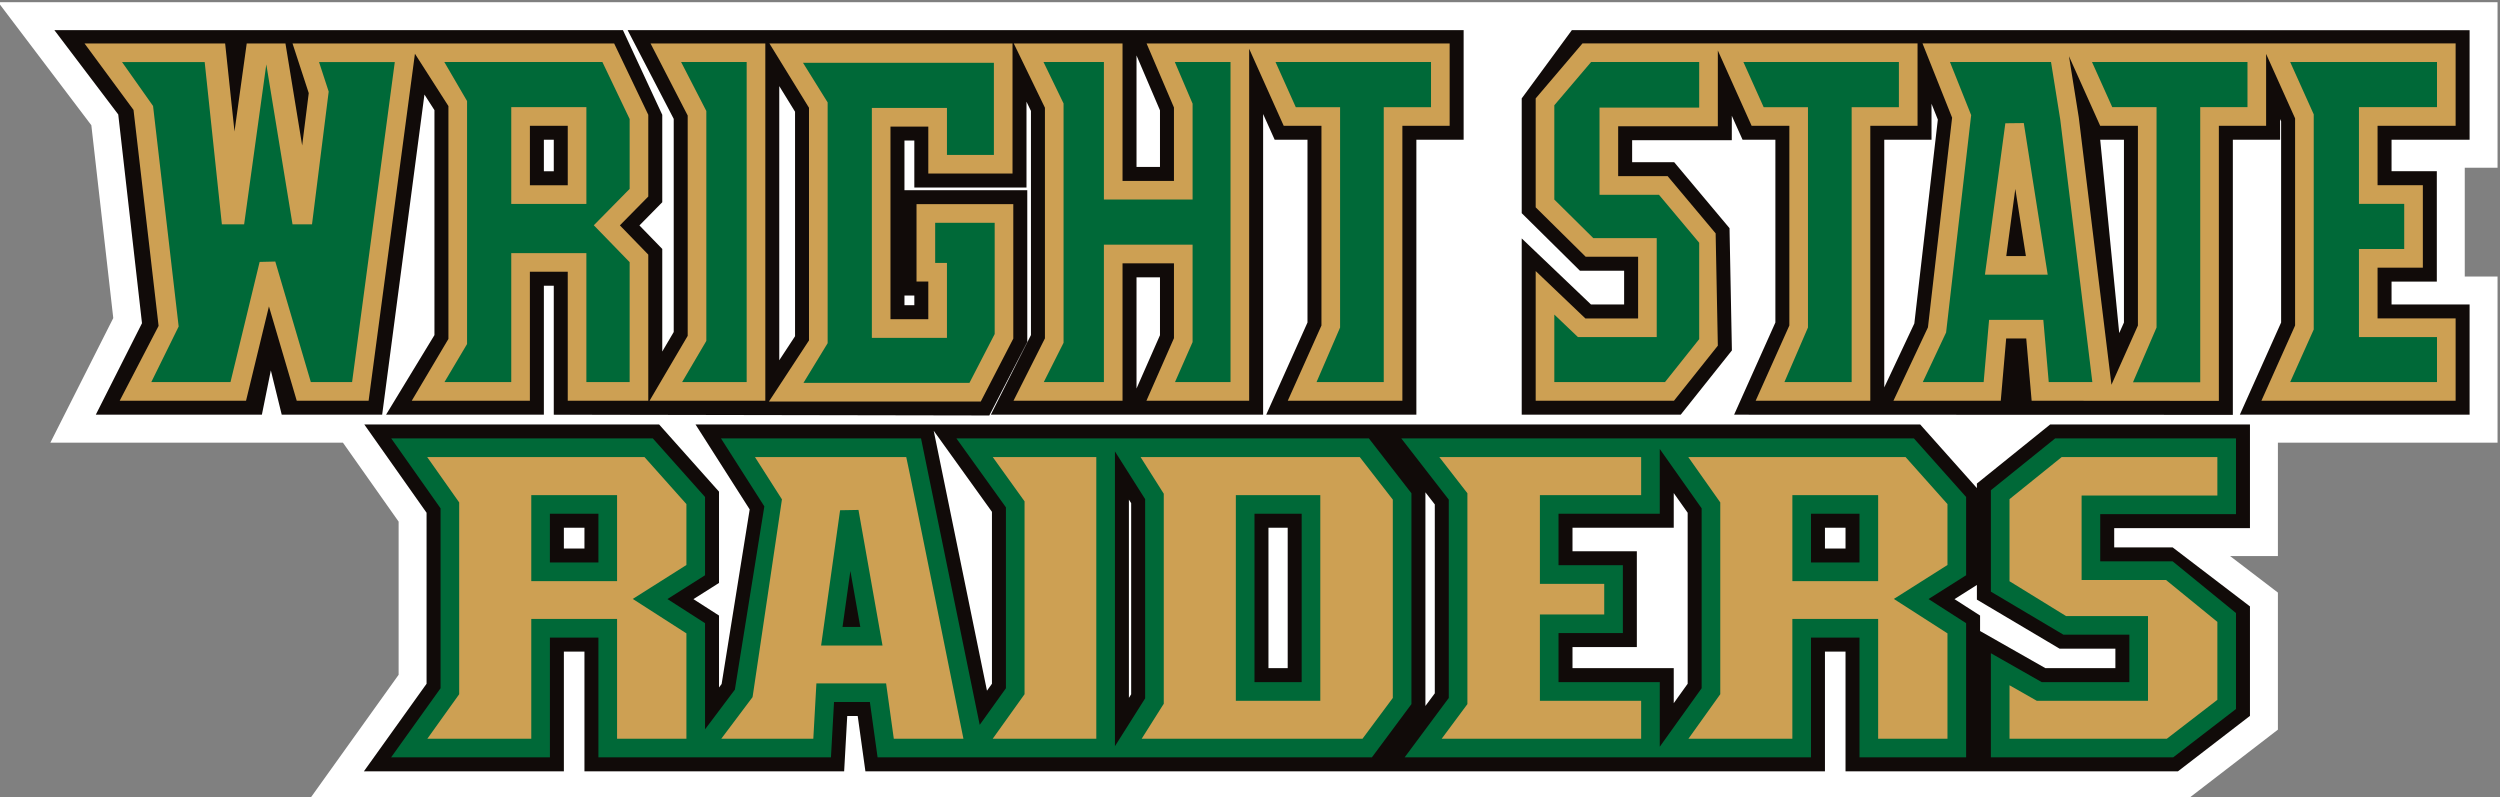 <?xml version="1.0" encoding="UTF-8" standalone="no"?>
<!-- Created with Inkscape (http://www.inkscape.org/) -->

<svg
   version="1.1"
   id="svg2163"
   xml:space="preserve"
   width="186.759"
   height="59.559"
   viewBox="0 0 186.759 59.559"
   sodipodi:docname="Brand_Identity_Athletics_Brandbook_2017_07c.pdf"
   inkscape:version="1.1.1 (3bf5ae0d25, 2021-09-20)"
   xmlns:inkscape="http://www.inkscape.org/namespaces/inkscape"
   xmlns:sodipodi="http://sodipodi.sourceforge.net/DTD/sodipodi-0.dtd"
   xmlns="http://www.w3.org/2000/svg"
   xmlns:svg="http://www.w3.org/2000/svg"><rect x="0" y="0" width="186.759" height="59.559" fill="#808080" stroke="none"/><defs
     id="defs2167"><clipPath
       clipPathUnits="userSpaceOnUse"
       id="clipPath2179"><path
         d="M 0,612 H 792 V 0 H 0 Z"
         id="path2177" /></clipPath><clipPath
       clipPathUnits="userSpaceOnUse"
       id="clipPath2227"><path
         d="m 585.36,448.168 h 144 v 47.663 h -144 z"
         id="path2225" /></clipPath><clipPath
       clipPathUnits="userSpaceOnUse"
       id="clipPath2347"><path
         d="m 405,448.553 h 144 v 47.279 H 405 Z"
         id="path2345" /></clipPath><clipPath
       clipPathUnits="userSpaceOnUse"
       id="clipPath2475"><path
         d="m 585.36,359.415 h 144 v 47.279 h -144 z"
         id="path2473" /></clipPath><clipPath
       clipPathUnits="userSpaceOnUse"
       id="clipPath2695"><path
         d="m 405,359.543 h 144 v 47.279 H 405 Z"
         id="path2693" /></clipPath></defs><sodipodi:namedview
     id="namedview2165"
     pagecolor="#ffffff"
     bordercolor="#666666"
     borderopacity="1.0"
     inkscape:pageshadow="2"
     inkscape:pageopacity="0.0"
     inkscape:pagecheckerboard="0"
     showgrid="false"
     inkscape:zoom="1.4448529"
     inkscape:cx="-15.572519"
     inkscape:cy="251.5827"
     inkscape:window-width="2560"
     inkscape:window-height="1387"
     inkscape:window-x="1912"
     inkscape:window-y="-8"
     inkscape:window-maximized="1"
     inkscape:current-layer="g2169" /><g
     id="g2169"
     inkscape:groupmode="layer"
     inkscape:label="Brand_Identity_Athletics_Brandbook_2017_07c"
     transform="matrix(1.333,0,0,-1.333,-543.502,659.369)"><g
       id="g2329"
       transform="translate(530.317,449.858)"><path
         d="m 0,0 5.069,3.902 v 7.681 l -2.68,2.047 h 2.68 v 6.356 h 12.309 v 9.31 h -1.837 v 5.901 0.196 h 1.837 v 9.276 h -140.069 l 5.221,-6.894 1.229,-10.808 -3.525,-6.981 h 16.395 l 3.122,-4.426 V 6.977 L -105.242,0 Z"
         style="fill:#ffffff;fill-opacity:1;fill-rule:nonzero;stroke:none"
         id="path2331" /></g><g
       id="g2333"
       transform="translate(472.736,485.296)"><path
         d="m 0,0 h -1.315 v 2.967 3.28 L 0,3.171 Z m 0,-9.431 -1.315,-2.989 v 6.234 H 0 Z m -13.767,1.68 h -0.553 v 0.544 h 0.553 z m -6.685,-1.738 -0.884,-1.347 V 4.529 l 0.884,-1.435 z m -13.521,9.244 h -0.555 v 1.767 h 0.555 z m 4.139,7.909 2.583,-4.972 V -9.253 l -0.642,-1.093 v 5.749 l -1.28,1.318 1.28,1.3 V 2.92 l -2.203,4.744 h -31.863 l 3.578,-4.724 1.331,-11.699 -2.589,-5.127 h 9.308 l 0.502,2.484 0.61,-2.484 h 5.629 l 2.369,17.942 0.561,-0.875 V -9.424 l -2.713,-4.462 h 8.845 v 7.229 h 0.555 v -7.229 l 24.407,-0.043 2.129,4.12 v 0.19 8.316 h -6.883 v 2.781 h 0.553 v -2.633 h 6.286 v 4.808 l 0.25,-0.515 V -9.421 l -2.248,-4.465 H 5.78 V 2.964 L 6.428,1.522 H 8.266 V -8.72 l -2.313,-5.166 h 8.415 V 1.522 h 2.649 v 6.142 z"
         style="fill:#110b09;fill-opacity:1;fill-rule:nonzero;stroke:none"
         id="path2335" /></g><g
       id="g2337"
       transform="translate(513.326,472.94)"><path
         d="m 0,0 v 13.878 h 2.648 v 2.018 L 3.002,15.009 1.685,3.583 Z M 13.432,3.635 13.167,3.043 12.101,13.878 h 1.331 z M -17.509,20.02 -20.318,16.196 V 9.764 l 3.262,-3.225 h 2.477 V 4.648 h -1.858 l -3.881,3.701 V -1.53 h 8.91 l 2.869,3.602 -0.133,6.851 -3.102,3.698 h -2.356 v 1.232 h 5.586 v 1.369 l 0.603,-1.344 h 1.839 V 3.636 l -2.313,-5.166 27.95,-0.009 v 15.417 h 2.648 v 1.16 L 22.24,14.91 V 3.636 L 19.927,-1.53 h 12.876 v 6.178 h -4.374 v 1.28 h 2.537 v 6.187 h -2.537 v 1.763 h 4.374 v 6.142 z"
         style="fill:#110b09;fill-opacity:1;fill-rule:nonzero;stroke:none"
         id="path2339" /></g><g
       id="g2341"><g
         id="g2343"
         clip-path="url(#clipPath2347)"><g
           id="g2349"
           transform="translate(517.262,461.074)"><path
             d="M 0,0 1.255,0.794 V -0.027 L 5.889,-2.776 H 9.016 V -3.868 H 5.094 l -2.668,1.517 -0.993,0.564 v 0.867 z m -56.57,8.55 2.627,-3.657 v -9.635 l -0.279,-0.389 -2.929,14.295 -0.055,0.271 z M -29.651,-5.883 V 5.934 5.986 l 0.526,-0.678 V -5.279 l -0.526,-0.708 z m -47.129,8.72 h -1.153 v 1.164 h 1.153 z m 30.512,-7.938 V 5.371 5.576 c 0.049,-0.077 0.09,-0.142 0.127,-0.199 v -10.71 l -0.127,-0.2 z m 8.899,1.233 h -1.078 v 7.87 h 1.078 z m 15.961,0 v 1.181 h 3.606 v 5.371 h -3.606 v 1.318 h 5.674 v 1.943 l 0.78,-1.104 v -9.583 l -0.78,-1.089 v 1.963 z M -6.107,2.837 H -7.26 v 1.164 h 1.153 z M 5.363,9.79 1.255,6.478 V 6.223 L 1.235,6.245 -1.924,9.79 h -68.632 l 3.036,-4.762 -1.572,-9.783 -0.147,-0.196 v 4.031 l -1.434,0.92 1.434,0.907 v 5.116 l -3.358,3.767 h -16.522 l 3.491,-4.949 V -4.742 L -89.14,-9.65 h 11.207 v 6.711 h 1.153 V -9.65 h 14.554 l 0.173,3.101 h 0.587 l 0.432,-3.101 H -7.26 v 6.711 h 1.153 V -9.65 h 18.629 l 4.036,3.107 v 6.135 L 12.224,2.901 H 8.95 V 3.98 h 7.608 v 5.81 z"
             style="fill:#110b09;fill-opacity:1;fill-rule:nonzero;stroke:none"
             id="path2351" /></g><path
           d="m 480.676,456.422 h -2.644 v 9.436 h 2.644 z m -8.772,-0.908 -1.581,-2.506 -0.112,-0.176 v 3.141 10.472 2.908 l 0.047,-0.074 1.646,-2.601 z m -16.959,4.003 0.44,3.135 0.556,-3.135 z m -13.68,3.611 h -2.72 v 2.731 h 2.72 z m 43.178,6.953 h -23.115 l 2.774,-3.862 V 456.08 l -1.469,-2.052 -3.289,16.053 h -11.21 l 2.429,-3.809 -1.651,-10.269 -1.672,-2.226 v 5.949 l -2.108,1.353 2.108,1.333 v 4.386 l -2.926,3.283 h -14.66 l 2.764,-3.918 V 456.08 l -2.772,-3.873 h 8.9 v 6.712 h 2.719 v -6.712 h 13.031 l 0.173,3.101 h 2.009 l 0.432,-3.101 h 12.779 0.128 0.394 0.553 13.848 l 2.216,2.984 v 11.817 z"
           style="fill:#006938;fill-opacity:1;fill-rule:nonzero;stroke:none"
           id="path2353" /><g
           id="g2355"
           transform="translate(527.541,476.408)"><path
             d="m 0,0 -1.483,-3.32 -1.832,14.984 c -0.002,0.016 -0.413,2.579 -0.549,3.43 l 0.007,-0.017 1.742,-3.884 H 0 Z m -7.378,3.893 0.507,3.763 0.593,-3.763 z m 25.183,7.3 v 4.618 h -29.878 l 1.66,-4.163 -1.354,-11.75 -1.934,-4.113 h 6.014 l 0.304,3.488 h 1.124 l 0.303,-3.488 10.492,-0.008 v 15.416 h 2.648 v 4.028 L 8.808,11.61 V 0 L 6.921,-4.215 H 17.805 V 0.397 H 13.43 v 2.846 h 2.538 v 4.62 H 13.43 v 3.33 z"
             style="fill:#cda053;fill-opacity:1;fill-rule:nonzero;stroke:none"
             id="path2357" /></g><path
           d="m 439.546,484.267 h -2.121 v 3.333 h 2.121 z m 4.513,3.949 -1.912,3.998 h -18.025 l 0.909,-2.782 -0.369,-2.933 -0.936,5.715 h -2.171 l -0.685,-4.933 -0.524,4.933 h -7.88 l 2.745,-3.723 1.405,-12.105 -2.179,-4.193 h 7.08 l 1.283,5.286 1.558,-5.286 h 4.028 l 2.596,19.446 1.877,-2.933 v -13.049 l -2.055,-3.464 h 6.62 v 7.229 h 2.122 v -7.229 h 4.513 v 8.188 l -1.591,1.64 1.591,1.616 z"
           style="fill:#cda053;fill-opacity:1;fill-rule:nonzero;stroke:none"
           id="path2359" /><path
           d="m 511.938,463.128 h -2.719 v 2.731 h 2.719 z m -8.847,-7.048 -2.346,-3.277 v 3.619 h -5.674 v 2.749 h 3.606 v 3.804 h -3.606 v 2.884 h 5.674 v 3.629 l 2.346,-3.325 z m 14.822,10.718 -2.926,3.283 h -28.728 l 2.661,-3.431 v -11.114 l -2.473,-3.329 h 13.872 8.9 v 6.712 h 2.719 v -6.712 h 5.975 v 7.519 l -2.108,1.353 2.108,1.333 z"
           style="fill:#006938;fill-opacity:1;fill-rule:nonzero;stroke:none"
           id="path2361" /><g
           id="g2363"
           transform="translate(531.033,473.229)"><path
             d="m 0,0 h -3.768 l 1.32,3.068 V 15.416 H -4.93 l -1.136,2.532 H 2.648 V 15.416 H 0 Z"
             style="fill:#006938;fill-opacity:1;fill-rule:nonzero;stroke:none"
             id="path2365" /></g><g
           id="g2367"
           transform="translate(542.465,483.227)"><path
             d="M 0,0 V -2.532 H -2.537 V -7.467 H 1.837 V -9.99 h -8.228 l 1.32,2.948 V 5.015 L -5.117,5.117 -6.39,7.947 H 1.837 V 5.418 H -2.537 V 0 Z"
             style="fill:#006938;fill-opacity:1;fill-rule:nonzero;stroke:none"
             id="path2369" /></g><g
           id="g2371"
           transform="translate(444.187,492.214)"><path
             d="m 0,0 2.081,-4.037 v -12.348 l -2.137,-3.636 H 6.431 V 0 Z"
             style="fill:#cda053;fill-opacity:1;fill-rule:nonzero;stroke:none"
             id="path2373" /></g><g
           id="g2375"
           transform="translate(449.573,473.237)"><path
             d="m 0,0 h -3.618 l 1.357,2.308 v 12.885 l -1.413,2.744 H 0 Z"
             style="fill:#006938;fill-opacity:1;fill-rule:nonzero;stroke:none"
             id="path2377" /></g><g
           id="g2379"
           transform="translate(459.092,483.209)"><path
             d="m 0,0 v -4.338 h 0.66 v -2.11 H -1.46 V 4.348 H 0.66 V 1.715 h 4.72 v 7.29 H -8.243 L -6.026,5.402 V -7.636 L -8.27,-11.06 H 3.601 l 1.822,3.527 V 0 Z"
             style="fill:#cda053;fill-opacity:1;fill-rule:nonzero;stroke:none"
             id="path2381" /></g><g
           id="g2383"
           transform="translate(462.058,473.194)"><path
             d="m 0,0 h -9.302 l 1.355,2.224 v 13.492 l -1.381,2.221 H 1.37 v -5.162 h -2.631 v 2.633 H -5.469 V 2.523 h 4.208 v 4.199 h -0.66 v 2.25 H 1.414 V 2.737 Z"
             style="fill:#006938;fill-opacity:1;fill-rule:nonzero;stroke:none"
             id="path2385" /></g><g
           id="g2387"
           transform="translate(471.985,492.214)"><path
             d="M 0,0 1.534,-3.587 V -7.702 H -1.348 V -3.951 0 h -6.095 l 1.746,-3.6 v -12.926 l -1.761,-3.495 h 6.11 v 4.103 3.596 h 2.882 v -4.193 l -1.543,-3.506 h 5.757 v 15.937 3.788 L 7.685,-4.614 H 9.8 v -11.192 l -1.887,-4.215 h 6.422 v 15.407 h 2.649 V 0 Z"
             style="fill:#cda053;fill-opacity:1;fill-rule:nonzero;stroke:none"
             id="path2389" /></g><g
           id="g2391"
           transform="translate(476.689,473.237)"><path
             d="m 0,0 h -3.112 l 0.986,2.243 V 7.7 h -4.97 V 0 h -3.37 l 1.109,2.203 v 13.414 l -1.124,2.32 h 3.385 v -7.706 h 4.97 v 5.373 l -0.996,2.333 H 0 Z"
             style="fill:#006938;fill-opacity:1;fill-rule:nonzero;stroke:none"
             id="path2393" /></g><g
           id="g2395"
           transform="translate(479.211,491.174)"><path
             d="M 0,0 H 8.714 V -2.53 H 6.065 V -17.937 H 2.298 l 1.32,3.059 V -2.53 H 1.135 Z"
             style="fill:#006938;fill-opacity:1;fill-rule:nonzero;stroke:none"
             id="path2397" /></g><g
           id="g2399"
           transform="translate(518.968,479.257)"><path
             d="M 0,0 1.143,8.485 2.177,8.497 3.517,0 Z M 4.221,8.688 C 4.223,8.673 3.86,10.943 3.703,11.918 H -1.96 L -0.821,9.064 -0.772,8.941 -0.788,8.81 -2.167,-3.155 -2.177,-3.24 -2.214,-3.318 -3.484,-6.02 h 3.412 l 0.262,3.012 0.042,0.476 H 0.711 2.792 3.271 L 3.313,-3.008 3.575,-6.02 h 2.444 z"
             style="fill:#006938;fill-opacity:1;fill-rule:nonzero;stroke:none"
             id="path2401" /></g><g
           id="g2403"
           transform="translate(427.46,473.237)"><path
             d="M 0,0 H -2.312 L -4.304,6.756 -5.181,6.735 -6.815,0 h -4.438 l 1.534,3.115 -1.435,12.36 -1.739,2.462 h 4.632 l 0.964,-9.096 h 1.247 l 1.243,8.966 1.469,-8.966 h 1.092 l 0.935,7.439 -0.031,0.095 -0.51,1.562 h 4.246 z"
             style="fill:#006938;fill-opacity:1;fill-rule:nonzero;stroke:none"
             id="path2405" /></g><path
           d="m 440.59,483.223 h -4.21 v 5.422 h 4.21 z m 2.425,4.756 -1.527,3.195 h -8.859 l 1.203,-2.065 0.071,-0.121 V 475.37 l -1.266,-2.133 h 3.743 v 7.229 h 4.21 v -7.229 h 2.425 v 6.721 l -2.008,2.068 2.008,2.039 z"
           style="fill:#006938;fill-opacity:1;fill-rule:nonzero;stroke:none"
           id="path2407" /><g
           id="g2409"
           transform="translate(515.191,487.601)"><path
             d="M 0,0 V 4.618 H -18.777 L -21.4,1.535 V -4.57 l 2.801,-2.769 h 2.939 v -3.457 h -2.956 l -2.784,2.655 v -7.267 h 7.75 l 2.458,3.086 -0.123,6.293 -2.689,3.206 h -2.774 v 2.798 h 5.586 V 4.22 L -9.299,0 h 2.115 v -11.192 l -1.888,-4.216 h 6.424 V -11.437 0 Z"
             style="fill:#cda053;fill-opacity:1;fill-rule:nonzero;stroke:none"
             id="path2411" /></g><g
           id="g2413"
           transform="translate(502.954,481.046)"><path
             d="m 0,0 v -5.402 l -1.917,-2.407 h -6.202 v 3.785 l 1.322,-1.261 H -2.38 V 0.26 h -3.554 l -2.185,2.161 v 5.285 l 2.061,2.423 H 0 V 7.574 H -5.586 V 2.688 h 3.332 z"
             style="fill:#006938;fill-opacity:1;fill-rule:nonzero;stroke:none"
             id="path2415" /></g><g
           id="g2417"
           transform="translate(505.432,491.174)"><path
             d="M 0,0 H 8.714 V -2.53 H 6.066 V -17.937 H 2.298 l 1.32,3.059 V -2.53 H 1.135 Z"
             style="fill:#006938;fill-opacity:1;fill-rule:nonzero;stroke:none"
             id="path2419" /></g><g
           id="g2421"
           transform="translate(469.167,453.251)"><path
             d="m 0,0 h -5.805 l 1.784,2.494 v 10.81 l -1.782,2.481 H 0 Z"
             style="fill:#cda053;fill-opacity:1;fill-rule:nonzero;stroke:none"
             id="path2423" /></g><path
           d="m 481.72,455.378 h -4.733 v 11.525 h 4.733 z m 2.212,13.658 h -12.284 l 1.3,-2.055 v -11.769 l -1.237,-1.961 h 12.375 l 1.698,2.285 v 11.114 z"
           style="fill:#cda053;fill-opacity:1;fill-rule:nonzero;stroke:none"
           id="path2425" /><g
           id="g2427"
           transform="translate(456.563,458.473)"><path
             d="m 0,0 h -2.218 -0.601 l 0.084,0.595 0.98,6.987 L -0.724,7.6 0.514,0.613 0.623,0 Z M 1.953,10.563 H -6.525 L -5.013,8.192 -6.64,-2.763 -6.661,-2.891 -6.738,-2.994 -8.412,-5.222 h 5.157 l 0.173,3.101 h 3.906 l 0.432,-3.101 h 3.902 c 0,0 -3,14.913 -3.205,15.785"
             style="fill:#cda053;fill-opacity:1;fill-rule:nonzero;stroke:none"
             id="path2429" /></g><g
           id="g2431"
           transform="translate(499.701,466.903)"><path
             d="m 0,0 h -5.674 v -4.972 h 3.605 v -1.716 h -3.605 v -4.837 H 0 v -2.127 h -11.178 l 1.441,1.94 V 0.105 l -1.574,2.028 H 0 Z"
             style="fill:#cda053;fill-opacity:1;fill-rule:nonzero;stroke:none"
             id="path2433" /></g><path
           d="m 512.983,462.084 h -4.807 v 4.819 h 4.807 z m 3.885,4.316 -2.349,2.636 h -12.177 l 1.793,-2.542 v -10.749 l -1.784,-2.494 h 5.824 v 6.712 h 4.808 v -6.712 h 3.885 v 5.904 l -3.006,1.93 3.006,1.902 z"
           style="fill:#cda053;fill-opacity:1;fill-rule:nonzero;stroke:none"
           id="path2435" /><g
           id="g2437"
           transform="translate(442.31,466.381)"><path
             d="M 0,0 V -3.775 -4.297 H -0.522 -4.286 -4.808 V -3.775 0 0.522 H -4.286 -0.522 0 Z m 3.886,0.019 -2.35,2.636 h -12.177 l 1.793,-2.542 v -10.581 -0.168 l -0.097,-0.136 -1.687,-2.358 h 5.824 v 6.712 H 0 v -6.712 h 3.886 v 5.904 l -3.007,1.93 3.007,1.902 z"
             style="fill:#cda053;fill-opacity:1;fill-rule:nonzero;stroke:none"
             id="path2439" /></g><g
           id="g2441"
           transform="translate(522.902,470.081)"><path
             d="M 0,0 -3.601,-2.903 V -8.587 L 0.464,-11 H 4.16 v -2.658 h -4.913 l -2.848,1.62 v -5.835 H 6.616 l 3.519,2.709 v 5.378 l -3.55,2.897 H 2.527 v 2.645 h 7.608 V 0 Z"
             style="fill:#006938;fill-opacity:1;fill-rule:nonzero;stroke:none"
             id="path2443" /></g><g
           id="g2445"
           transform="translate(531.993,459.799)"><path
             d="m 0,0 v -4.368 l -2.83,-2.179 h -8.818 v 2.995 l 1.528,-0.869 h 6.233 v 4.747 h -4.592 l -3.169,1.952 v 4.601 l 2.925,2.359 H 0 V 7.082 H -7.608 V 2.349 h 4.729 z"
             style="fill:#cda053;fill-opacity:1;fill-rule:nonzero;stroke:none"
             id="path2447" /></g></g></g></g></svg>

